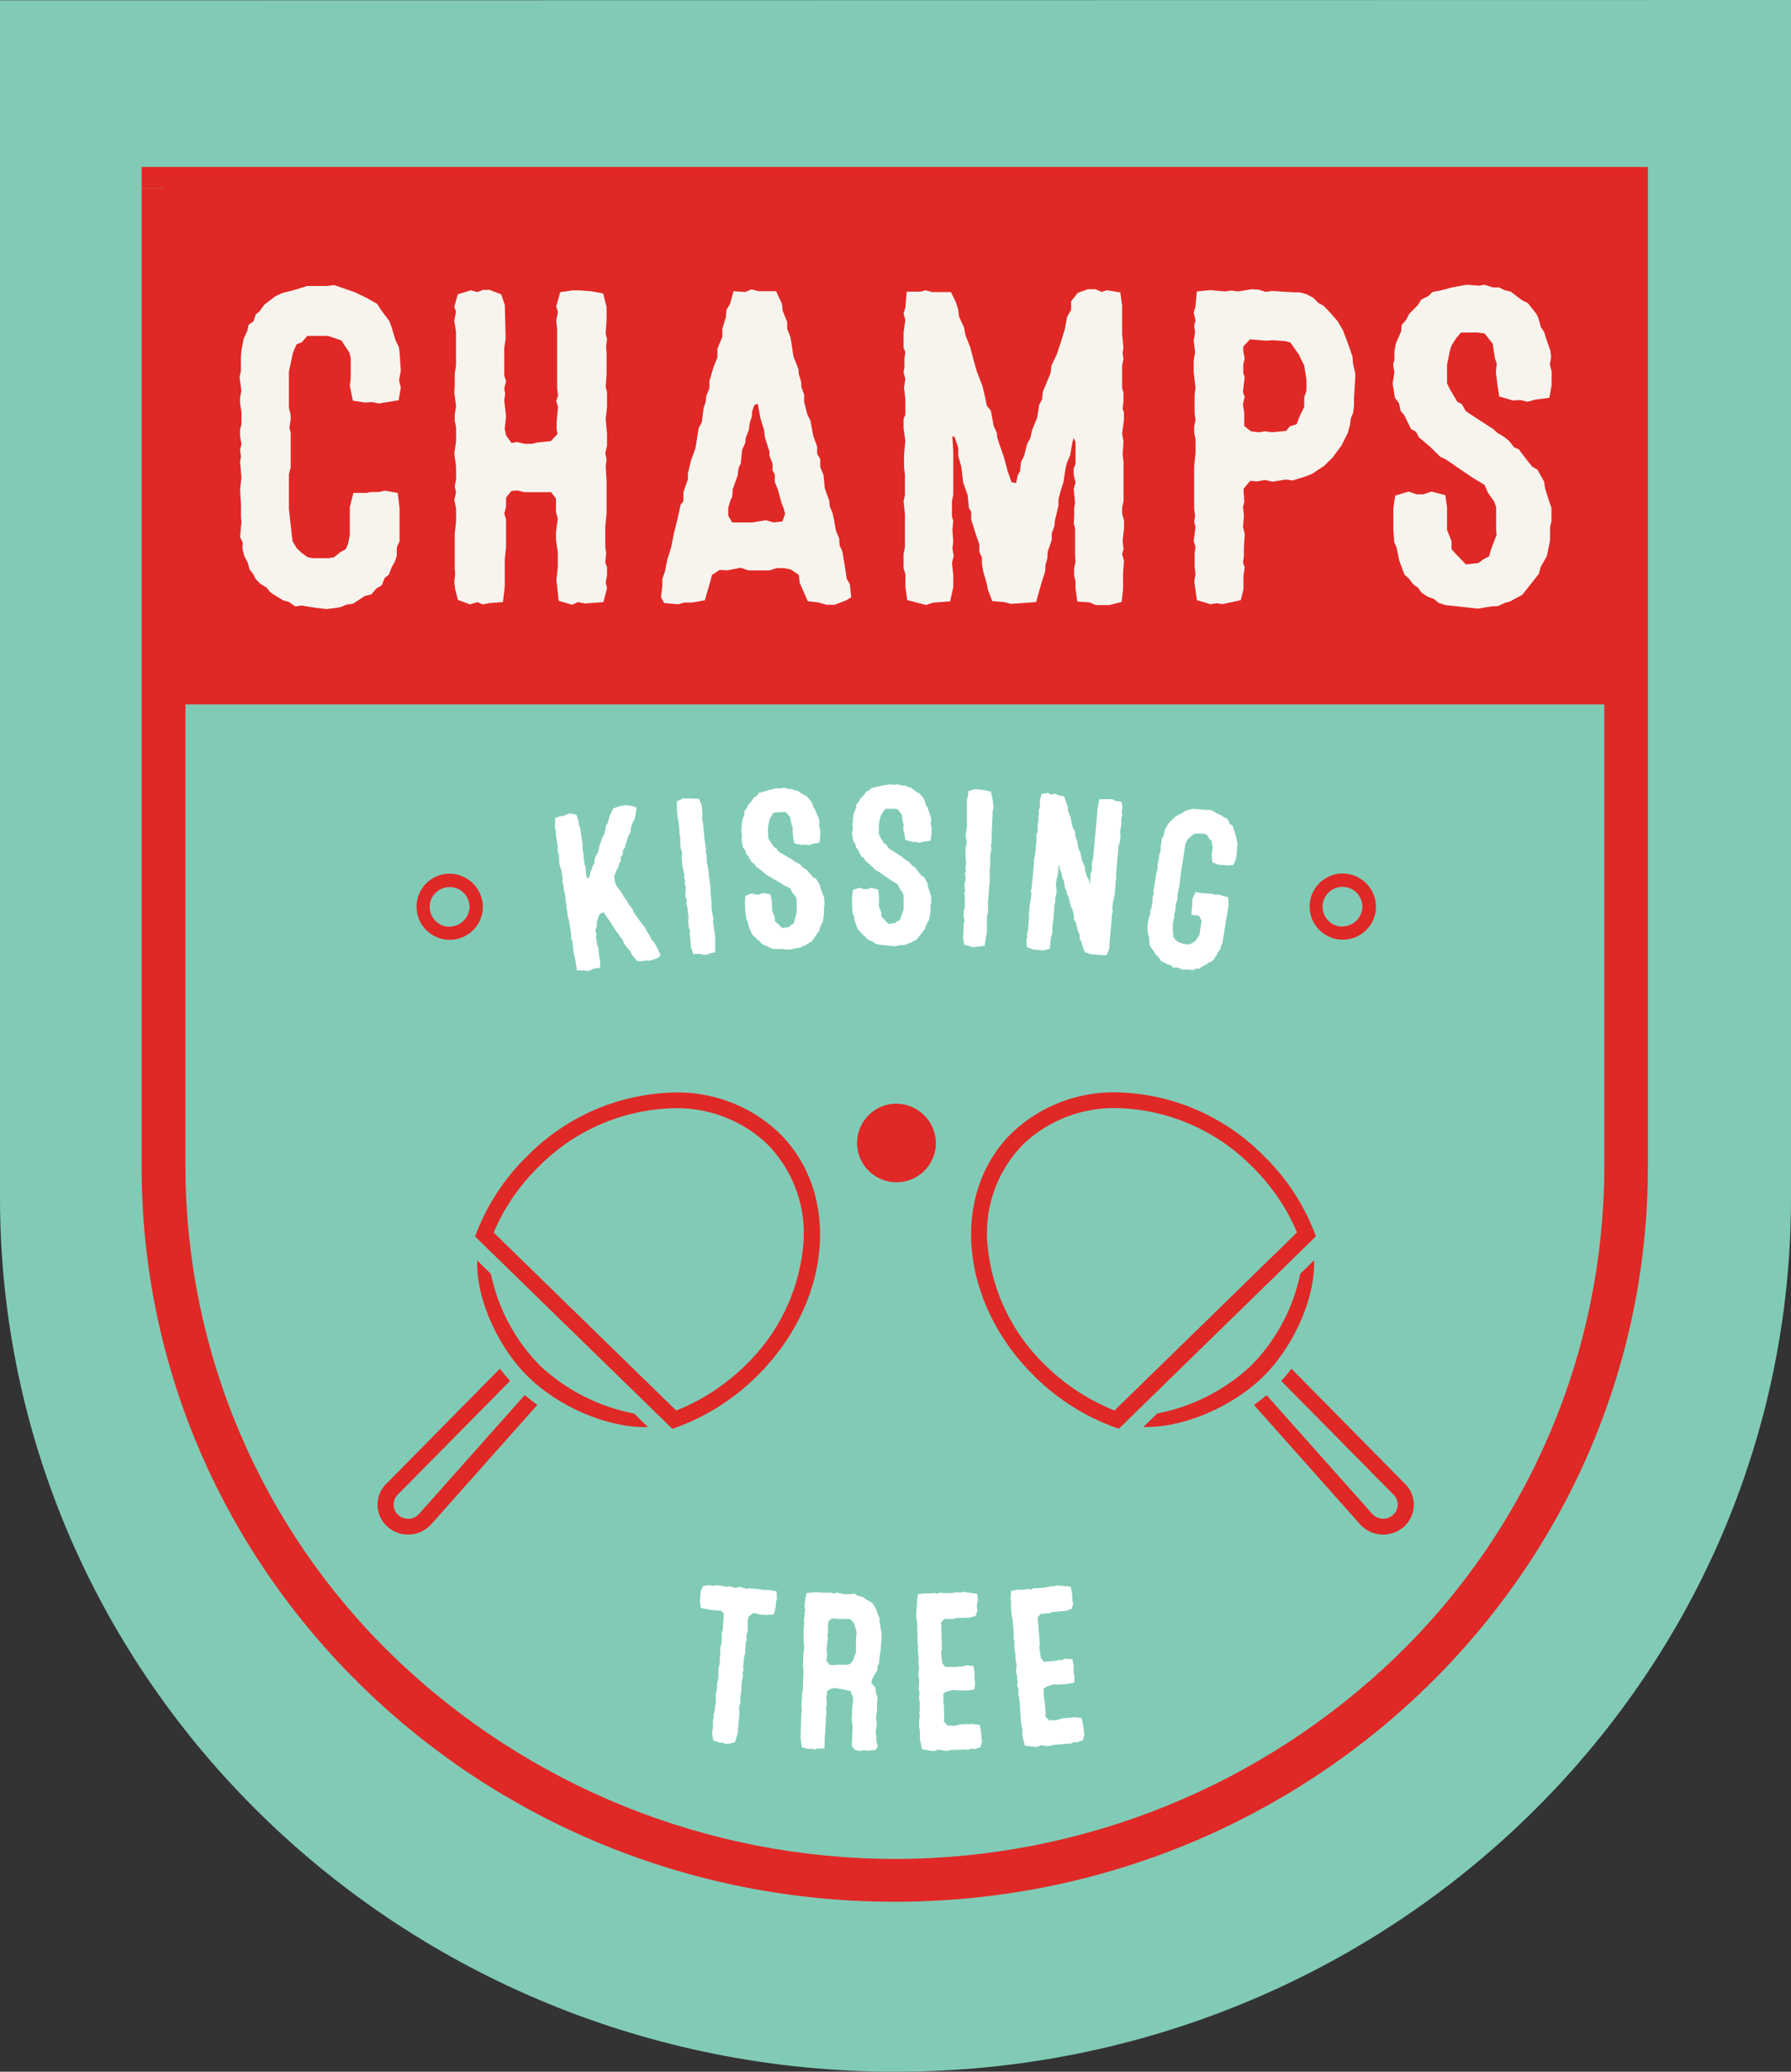 <svg width="128" height="148" viewBox="0 0 128 148" fill="none" xmlns="http://www.w3.org/2000/svg">
<rect x="0" y="0" width="128" height="148" fill="#333333" stroke="none"/>
<g clip-path="url(#clip0_4145_8895)">
<path fill-rule="evenodd" clip-rule="evenodd" d="M0 0.022V34.815V85.599C0.022 120.094 28.669 148.005 64.008 148C99.348 147.995 128.005 120.045 128 85.578V34.793V0L0 0.022Z" fill="#81CBB6"/>
<path d="M105.853 21.187H22.137V36.897H105.853V21.187Z" fill="#E02826"/>
<path d="M11.687 13.47H10.121V41.886V83.371C10.121 112.367 34.228 135.864 63.946 135.858C93.664 135.853 117.771 112.345 117.771 83.349V41.87V11.925H10.121V13.454H11.687V14.978H114.656V41.87V83.349C114.652 89.871 113.337 96.326 110.787 102.333C108.238 108.339 104.506 113.774 99.813 118.315C90.201 127.604 77.343 132.798 63.96 132.798C50.576 132.798 37.718 127.604 28.106 118.315C23.412 113.774 19.678 108.34 17.127 102.333C14.576 96.327 13.258 89.872 13.253 83.349V41.87V13.47H11.687Z" fill="#E02826"/>
<path d="M116.3 13.882H11.695V50.318H116.3V13.882Z" fill="#E02826"/>
<path d="M55.663 80.914C53.652 79.012 50.968 77.98 48.198 78.045C44.27 78.129 40.528 79.728 37.759 82.508C36.064 84.137 34.763 86.129 33.953 88.332L48.051 102.074C50.295 101.3 52.338 100.036 54.031 98.376C59.43 93.115 60.159 85.296 55.663 80.914ZM53.221 97.584C51.817 98.957 50.154 100.039 48.328 100.767L35.28 88.05C36.039 86.266 37.148 84.651 38.542 83.3C41.093 80.734 44.542 79.253 48.165 79.168C50.631 79.109 53.02 80.023 54.814 81.711C55.783 82.687 56.518 83.87 56.962 85.17C57.407 86.47 57.55 87.853 57.381 89.216C57.027 92.408 55.554 95.371 53.221 97.584Z" fill="#E02826"/>
<path d="M29.938 108.164C29.841 108.271 29.722 108.356 29.59 108.413C29.458 108.471 29.315 108.501 29.171 108.5C28.897 108.5 28.633 108.393 28.437 108.202C28.336 108.107 28.257 107.991 28.204 107.863C28.152 107.735 28.127 107.597 28.133 107.459C28.136 107.32 28.168 107.183 28.227 107.057C28.286 106.931 28.37 106.819 28.475 106.727L36.451 98.652C36.201 98.37 35.962 98.078 35.728 97.774L27.698 105.908C27.479 106.1 27.302 106.335 27.179 106.598C27.056 106.861 26.988 107.147 26.981 107.437C26.974 107.727 27.027 108.016 27.137 108.285C27.247 108.554 27.412 108.797 27.621 108.999C27.833 109.205 28.083 109.367 28.358 109.475C28.633 109.583 28.927 109.635 29.222 109.628C29.518 109.621 29.809 109.555 30.078 109.434C30.348 109.313 30.59 109.139 30.791 108.923L38.403 100.36C38.091 100.142 37.792 99.907 37.506 99.656L29.938 108.164Z" fill="#E02826"/>
<path d="M38.596 97.562C36.817 95.76 35.597 93.483 35.083 91.006L34.105 90.046C34.018 92.926 35.703 96.369 37.769 98.381C39.835 100.393 43.206 101.955 46.099 101.949H46.31L45.327 100.984C42.804 100.501 40.47 99.314 38.596 97.562Z" fill="#E02826"/>
<path d="M73.979 98.37C75.672 100.032 77.715 101.295 79.96 102.069L94.046 88.322C93.239 86.117 91.937 84.125 90.241 82.498C87.472 79.718 83.73 78.118 79.802 78.035C77.031 77.976 74.348 79.011 72.337 80.914C67.857 85.296 68.586 93.115 73.979 98.37ZM70.603 89.211C70.431 87.848 70.573 86.465 71.017 85.164C71.46 83.864 72.194 82.681 73.163 81.706C74.96 80.021 77.347 79.106 79.813 79.157C83.436 79.242 86.884 80.723 89.436 83.289C90.83 84.64 91.939 86.255 92.698 88.04L79.65 100.762C77.824 100.033 76.161 98.951 74.757 97.579C72.426 95.365 70.954 92.402 70.603 89.211Z" fill="#E02826"/>
<path d="M98.086 108.164C98.184 108.269 98.303 108.353 98.435 108.41C98.567 108.467 98.709 108.496 98.853 108.495C98.989 108.496 99.124 108.47 99.25 108.419C99.376 108.368 99.49 108.292 99.587 108.196C99.687 108.102 99.766 107.987 99.818 107.86C99.871 107.733 99.895 107.596 99.891 107.459C99.888 107.32 99.855 107.182 99.795 107.056C99.735 106.93 99.649 106.818 99.543 106.727L91.567 98.652C91.818 98.37 92.062 98.11 92.291 97.774L100.321 105.908C100.541 106.099 100.719 106.334 100.843 106.598C100.967 106.861 101.035 107.147 101.043 107.438C101.051 107.729 100.998 108.019 100.887 108.288C100.777 108.558 100.612 108.802 100.402 109.005C100.19 109.209 99.939 109.369 99.665 109.476C99.39 109.582 99.097 109.634 98.802 109.627C98.507 109.62 98.216 109.554 97.947 109.434C97.678 109.315 97.435 109.143 97.233 108.929L89.621 100.371C89.931 100.144 90.23 99.91 90.518 99.666L98.086 108.164Z" fill="#E02826"/>
<path d="M89.42 97.551C91.198 95.751 92.416 93.476 92.927 91.001L93.917 90.035C93.998 92.915 92.318 96.358 90.252 98.37C88.186 100.382 84.815 101.944 81.928 101.944H81.711L82.695 100.979C85.216 100.493 87.548 99.305 89.42 97.551Z" fill="#E02826"/>
<path d="M64.005 78.843C63.451 78.855 62.913 79.031 62.458 79.348C62.003 79.664 61.653 80.108 61.45 80.622C61.246 81.137 61.2 81.7 61.317 82.24C61.433 82.781 61.707 83.275 62.104 83.662C62.501 84.048 63.003 84.308 63.548 84.411C64.093 84.514 64.656 84.454 65.166 84.238C65.677 84.023 66.113 83.662 66.419 83.201C66.725 82.74 66.887 82.199 66.886 81.646C66.876 80.894 66.567 80.175 66.027 79.65C65.487 79.124 64.76 78.834 64.005 78.843Z" fill="#E02826"/>
<path d="M32.086 62.411C31.619 62.422 31.166 62.57 30.784 62.836C30.401 63.102 30.106 63.475 29.935 63.908C29.764 64.341 29.724 64.814 29.822 65.269C29.919 65.724 30.149 66.141 30.483 66.466C30.817 66.791 31.239 67.011 31.697 67.098C32.156 67.185 32.629 67.135 33.059 66.954C33.489 66.774 33.856 66.471 34.114 66.084C34.373 65.696 34.51 65.241 34.511 64.776C34.502 64.142 34.242 63.537 33.788 63.094C33.333 62.651 32.721 62.406 32.086 62.411ZM32.086 66.207C31.806 66.198 31.536 66.106 31.309 65.945C31.081 65.783 30.906 65.559 30.805 65.299C30.705 65.039 30.683 64.755 30.743 64.483C30.803 64.21 30.942 63.962 31.142 63.768C31.343 63.574 31.596 63.443 31.871 63.391C32.145 63.34 32.429 63.37 32.687 63.478C32.944 63.586 33.164 63.767 33.319 63.999C33.474 64.23 33.558 64.502 33.559 64.781C33.552 65.163 33.393 65.526 33.118 65.791C32.843 66.057 32.474 66.202 32.091 66.197L32.086 66.207Z" fill="#E02826"/>
<path d="M95.914 62.401C95.447 62.411 94.995 62.559 94.612 62.825C94.229 63.091 93.934 63.464 93.763 63.897C93.592 64.33 93.552 64.804 93.65 65.259C93.748 65.714 93.978 66.13 94.311 66.455C94.645 66.78 95.067 67 95.525 67.087C95.984 67.174 96.457 67.124 96.887 66.944C97.317 66.763 97.684 66.46 97.943 66.073C98.201 65.685 98.338 65.23 98.339 64.765C98.336 64.451 98.271 64.14 98.147 63.851C98.024 63.562 97.844 63.3 97.619 63.08C97.393 62.861 97.127 62.687 96.834 62.571C96.542 62.454 96.229 62.396 95.914 62.401ZM95.914 66.197C95.633 66.19 95.361 66.101 95.131 65.941C94.901 65.781 94.723 65.556 94.621 65.296C94.518 65.036 94.495 64.751 94.554 64.477C94.613 64.204 94.752 63.954 94.953 63.758C95.154 63.563 95.408 63.431 95.684 63.38C95.959 63.328 96.244 63.359 96.502 63.468C96.761 63.577 96.981 63.76 97.135 63.994C97.29 64.228 97.372 64.501 97.371 64.781C97.362 65.159 97.204 65.518 96.931 65.78C96.658 66.042 96.293 66.186 95.914 66.18V66.197Z" fill="#E02826"/>
<path d="M17.415 24.191L17.67 23.649L17.768 23.204L18.122 22.949L18.279 22.472L18.567 22.217L18.888 21.767L19.687 21.16L20.166 20.937L21.03 20.715L21.96 20.428H23.368L23.879 20.363L24.423 20.552L25.352 20.872L26.152 21.257L26.951 21.702L27.239 22.152L27.815 22.917L27.973 23.329L28.261 24.289L28.49 24.766L28.549 25.053L28.647 26.49L28.517 27.19L28.647 27.672L28.49 28.594L27.081 28.822L26.598 28.725L26.087 28.757L25.222 28.627L24.999 27.542L25.064 27.065V25.558L24.966 25.178L24.39 24.316L23.433 23.996H21.96L21.574 24.446L21.193 24.603L20.938 25.194L20.65 26.534V29.153L20.775 29.63V29.983L20.682 30.558L20.775 30.904V33.394L20.65 33.876V36.365L20.747 37.255L20.905 38.659L21.193 39.142L21.547 39.489L21.992 39.809L22.378 39.874H23.498L23.879 39.809L24.298 39.462L24.711 39.234L24.874 38.854L24.999 38.215V36.235L25.255 35.216H26.184L26.538 35.151H27.081L27.495 35.053L28.424 35.216L28.555 36.3V38.659L28.359 39.109V39.717L28.201 40.161L28.011 40.481L27.788 41.056L27.5 41.278L27.272 41.821L26.891 42.043L26.538 42.461L26.059 42.585L25.227 43.128L24.776 43.193L24.298 43.383L23.341 43.513L22.509 43.415L21.547 43.258L21.101 43.323L20.65 43.003L20.204 42.873L19.339 42.331L19.051 41.983L18.6 41.696L18.285 41.376L18.122 41.056L17.833 40.671L17.708 40.194L17.453 39.717L17.322 39.142L17.355 38.789L17.159 38.345L17.257 37.293L17.224 36.973V36.04L17.159 34.955L17.257 34.126L17.159 32.976L17.224 32.624L17.159 32.146L17.257 31.729L17.159 31.159V30.677L17.257 30.297V29.424L17.159 28.817V28.399L17.252 27.906L17.121 26.951L17.219 26.501V25.53L17.252 25.048L17.415 24.191Z" fill="#F7F4EE"/>
<path d="M36.135 24.218L36.037 24.858V26.821L36.167 27.239L36.037 27.749L36.102 28.134L36.037 28.611L36.167 29.728L36.069 30.655L36.167 31.1L36.553 31.642L36.967 31.577L37.478 31.707H38.021L38.407 31.61L39.37 31.512L39.848 31.002L39.783 30.715V30.119L39.881 29.066L39.75 28.654L39.881 28.269L39.816 27.727V23.454L39.75 22.912L39.875 22.277L39.75 21.892L40.038 20.872L40.935 20.742H41.381L42.278 20.808L43.11 20.965L43.349 21.941V22.895L43.284 23.823L43.382 24.24L43.317 24.717L43.349 25.195V26.767L43.284 27.629L43.382 28.014V29.099L43.284 29.929L43.382 30.948V31.843L43.257 32.385L43.349 32.835L43.29 33.312L43.349 34.364V36.664L43.257 37.651V39.088L43.322 39.505L43.257 40.172L43.382 40.525V41.1L43.29 41.609L43.382 42.027L43.127 43.014L41.816 43.112L41.305 43.014L40.886 43.204L39.93 42.922L39.767 41.42L39.864 40.525V39.44L39.734 38.545V38.036L39.864 37.049L39.734 36.566V35.612L39.386 35.162H37.478L36.967 35.037L36.553 35.069L36.167 35.547V36.187L36.042 36.696L36.167 37.108V39.061L36.075 39.95V41.897L35.944 43.014L35.02 43.079L34.477 43.177L34.129 43.014L33.585 43.177L32.726 42.857L32.53 42.092L32.465 41.582L32.53 41.008L32.498 40.655V38.133L32.595 37.271V36.311L32.465 35.709L32.595 35.167L32.498 34.755L32.595 34.245V33.329L32.465 32.374L32.595 31.545V30.536L32.498 30.059V29.614L32.595 29.007L32.465 28.047L32.498 27.537V26.707L32.59 26.1V23.709L32.465 22.912L32.59 22.272L32.465 21.919L32.72 21.024L33.645 20.737L34.129 20.867L34.509 20.71H34.993L35.825 21.03L36.08 21.8L36.135 24.218Z" fill="#F7F4EE"/>
<path d="M55.937 22.201L56.258 23.004V23.481L56.481 24.056L56.546 24.403L56.704 25.46L57.057 26.35L57.09 26.735L57.248 27.244L57.28 27.662L57.471 28.204V28.714L57.699 29.609L57.922 30.053L58.112 31.105L58.4 31.903V32.418L58.623 32.797V33.372L58.851 33.914L58.944 34.874L59.265 35.769L59.297 36.181L59.487 36.599L59.618 37.201L59.748 37.938L59.971 38.448L60.004 38.958L60.194 39.375L60.352 40.265L60.515 41.349L60.738 41.734L60.836 42.661L60.483 42.884L59.651 43.204H59.074L58.498 43.041L57.731 42.949L57.155 41.642L57.09 41.067L56.514 40.682L56.035 40.584H55.491L55.013 40.747H53.474L52.931 40.557L51.974 40.747L51.43 40.715L50.886 41.067L50.761 41.544L50.375 42.884L49.451 43.047H48.907L48.456 43.171L47.467 43.079L47.238 42.661L47.336 41.864V41.355L47.526 40.812L47.69 39.983L47.978 39.055L48.168 38.068L48.391 37.206L48.646 36.056L48.842 35.802V35.162L49.163 34.234V33.822L49.386 32.895L49.707 32L49.772 31.588L49.929 30.596L50.158 30.151L50.283 29.164L50.441 28.681L50.473 28.302L50.702 27.727V27.217L50.984 26.257L51.272 25.525V24.918L51.626 24.056V23.481L51.881 22.651L51.914 22.142L52.169 21.724L52.425 20.802L53.257 20.862L53.703 20.672L54.187 20.802H55.464L55.883 21.697L55.937 22.201ZM55.85 35.926L55.595 34.972L55.372 34.43V33.887L55.214 33.605V33.123L54.986 32.548V32.244L54.67 31.257L54.605 30.715L54.35 29.885L54.154 28.833L53.898 28.958L53.741 29.441V29.728L53.578 30.238L53.518 30.715L53.295 31.29L53.262 31.642L53.034 32.152L52.941 33.106L52.778 33.459L52.719 33.969L52.365 34.961L52.333 35.471L52.175 35.823L52.044 36.3V36.843L52.333 37.32H53.806L54.736 37.163L55.279 37.32L55.916 37.255L56.111 36.713L56.013 36.333L55.85 35.926Z" fill="#F7F4EE"/>
<path d="M68.482 22.136L68.542 22.619L68.895 23.383L68.993 23.925L69.346 24.82L69.602 25.807L69.825 26.572L70.211 27.564L70.336 28.074L70.531 28.99L70.82 29.343L71.015 30.427L71.238 30.91L71.271 31.257L71.429 31.74L71.749 32.662L72.005 33.621L72.293 34.451L72.614 34.516L72.744 33.941L72.902 33.654L72.967 33.014L73.19 32.569L73.413 31.707L73.636 31.29L73.766 30.715L74.12 29.853L74.278 28.898L74.468 28.546L74.533 27.971L74.723 27.526L75.077 26.664L75.142 26.122L75.522 25.325L75.811 24.462L76.099 23.535L76.262 22.64L76.55 22.131V21.529L77.028 20.921L77.73 20.666H78.306L78.725 20.856L79.105 20.732L80.068 20.889L80.198 21.849V23.86L80.291 24.847L80.231 25.2L80.291 25.645L80.198 26.122V27.749L80.291 28.036V28.703L80.231 29.186L80.323 29.473V30.015L80.198 30.97L80.296 31.545L80.231 32.439L80.296 32.982V35.823L80.198 36.235V36.718L80.329 37.163V37.77L80.231 38.632L80.296 39.234L80.198 39.587L80.329 40.069L80.263 40.959V42.108L80.166 43.003L79.274 43.225H78.306L77.893 43.036L76.996 42.971L76.865 42.043V41.501L76.768 41.154V40.579L76.865 40.129L76.833 39.717V37.77L76.74 37.385L76.768 36.908V36.333L76.833 35.915L76.735 34.928L76.865 34.484L76.735 33.909V33.459L76.865 33.139V31.577L76.735 31.29L76.642 31.61L76.479 32.537L76.257 33.047L76.159 33.426L76.001 34.451L75.843 34.928L75.648 35.66V36.111L75.392 37.195L75.359 37.58L75.169 38.09V38.567L74.881 39.402L74.848 39.912L74.723 40.33L74.691 40.839L74.435 41.636L74.049 43.008L73.217 43.074L72.26 43.139L71.749 43.008L70.918 42.943L70.597 42.114L70.531 41.734L70.276 40.839L70.178 40.297V39.836L69.988 39.419V38.876L69.7 38.047L69.412 37.119V36.577L69.248 36.29L69.156 35.368L68.835 34.473L68.705 33.356L68.482 32.559V31.984L68.226 31.219L68.063 31.154L68.128 32.206V35.335L68.036 35.812V36.897L68.128 37.217L68.069 37.857L68.128 38.687L68.069 39.196L68.161 39.706L68.036 40.216L68.128 41.078V41.94L67.906 42.96L66.66 43.057L66.182 43.22L64.834 42.867L64.709 41.908V41.029L64.578 40.584V39.565L64.676 39.082V36.756L64.578 35.796L64.676 35.384V33.947L64.611 33.372V32.477L64.703 31.49L64.578 30.596V29.923L64.703 29.636V28.491L64.611 27.689L64.703 27.055L64.578 26.604L64.638 26.225V25.617L64.703 25.14L64.578 24.853V23.768L64.703 22.846L64.578 22.396L64.703 21.984L64.801 20.834H65.79L66.144 20.737L66.622 20.867H67.965L68.319 21.599L68.482 22.136Z" fill="#F7F4EE"/>
<path d="M93.37 21.013L93.848 21.268L94.234 21.653L94.588 21.843L95.001 22.261L95.61 22.96L95.996 23.633L96.376 24.652L96.665 25.482L96.697 25.991L96.86 26.664V26.951L96.768 28.448V28.99L96.703 29.5L96.545 29.885L96.48 30.362L96.322 30.937L95.871 31.832L95.235 32.689L94.659 33.264L93.794 33.838L93.316 34.034L92.386 34.321L91.875 34.256L90.945 34.413L90.401 34.288L89.858 34.386L89.347 34.353L88.868 34.928L88.928 35.85L88.836 36.203L88.901 36.843L88.836 37.64L88.961 38.15L88.901 39.077V39.711L88.836 40.194L88.961 40.541L88.868 41.148V42.108L88.678 42.873L87.362 43.16L86.982 43.095L86.498 43.16L85.541 42.873L85.351 41.533L85.443 41.024L85.378 40.481V39.554L85.443 39.077L85.312 38.659L85.443 37.64L85.345 37.287L85.41 36.843L85.345 36.365V33.329L85.443 32.374V31.382L85.345 30.905V30.46L85.443 30.01L85.378 29.533V28.199L85.443 27.689L85.312 26.604V25.737L85.41 25.162L85.312 24.332L85.41 23.757L85.345 23.275L85.443 22.895L85.312 22.32L85.438 21.903L85.535 20.818L86.498 20.726L87.552 20.818L87.998 20.753L88.482 20.818L89.472 20.661L89.95 20.693L90.461 20.851L90.912 20.786L92.446 20.883H92.864L93.37 21.013ZM92.669 30.303L92.859 29.793L93.212 29.055V28.388L93.37 27.906V27.114L93.212 26.122L92.826 25.325L92.217 24.462L91.837 24.365L90.94 24.305L90.488 24.338L89.341 24.24L88.857 24.75V25.102L88.955 25.612L88.857 26.029V26.664L88.955 26.951L88.83 28.003L88.955 28.356L88.83 28.898L88.923 29.473V30.433L89.401 30.812L89.945 30.878L90.423 30.812L90.902 30.878L91.924 30.78L92.179 30.46L92.669 30.303Z" fill="#F7F4EE"/>
<path d="M106.909 26.567L106.969 25.959L106.844 25.607L106.681 24.555L106.104 23.823L105.593 23.758H104.408L104.06 24.175L103.739 24.685L103.609 25.097L103.419 26.057V27.396L103.642 27.841L104.153 28.703L104.473 28.866L104.762 29.376L105.436 29.82L106.713 30.65L107.034 30.937L107.518 31.225L107.866 31.512L108.219 31.962L108.54 32.087L108.894 32.564L109.497 33.334L109.883 33.557L110.361 34.419L110.427 34.896L110.747 35.916L110.878 36.268V37.26L110.78 37.64V38.6L110.557 39.717L110.106 40.514L109.981 40.991L109.405 41.723L108.796 42.493L107.904 42.971L107.551 43.068L107.072 43.291L106.556 43.323L105.631 43.48L104.191 43.323L103.294 43.225L102.815 43.068L102.462 42.781L102.016 42.618L101.597 42.336L101.342 41.984L101.021 41.761L100.668 41.311L100.379 41.056L99.999 40.037L99.803 39.077L99.645 38.757L99.58 37.835V36.301L99.711 35.406L100.668 35.118L101.244 35.314H101.722L102.299 35.118L103.294 35.373L103.419 36.236V37.862L103.739 38.66V39.234L104.028 39.554L104.767 40.319L105.659 40.221L106.045 39.934L106.431 39.744L106.556 39.261L106.958 38.209L106.925 37.824V36.23L106.795 35.85L106.349 35.211L106.094 34.636L105.294 34.159L104.49 33.616L103.375 32.846L102.924 32.624L102.217 31.924L101.418 31.252L101.195 30.84L100.842 30.65L100.363 29.658L100.108 29.37L99.977 28.795L99.689 28.416L99.531 27.391L99.656 26.594L99.564 26.051L99.656 25.699V25.13L99.754 24.555L100.14 23.665L100.173 23.215L100.488 22.868L100.716 22.418L101.32 21.811L101.581 21.399L102.092 21.144L102.38 20.856L102.924 20.759L103.756 20.536L104.81 20.341L105.708 20.406L106.088 20.341L106.697 20.536H107.143L107.529 20.726L107.948 20.824L108.747 21.426L109.193 21.654L109.801 22.418L109.965 22.771L110.122 23.372L110.345 23.692L110.476 24.11L110.796 25.032L110.856 25.515L110.764 26.024L110.889 26.534V27.521L110.731 28.416L109.736 28.546L109.165 28.703L108.649 28.578L108.138 28.611L107.148 28.324L107.018 27.494L106.909 26.567Z" fill="#F7F4EE"/>
<path d="M45.36 58.518L45.241 58.713L45.072 59.174V59.434L44.871 59.803L44.806 60.025L44.648 60.568L44.512 60.763V61.039L44.365 61.224V61.5L44.235 61.717L44.191 61.95L44.05 62.194L43.892 62.612L43.952 62.992L44.039 63.268L44.186 63.453L44.49 63.859L44.567 64.044L44.762 64.288L44.991 64.689L45.159 64.873L45.355 65.28L45.496 65.464L45.763 65.844L46.084 66.245L46.219 66.5L46.459 66.885L46.6 67.172L46.752 67.324L46.975 67.726L47.214 68.235L47.062 68.409L46.611 68.577L46.377 68.631L46.165 68.599L45.98 68.658H45.54L45.165 68.214L45.04 67.943L44.887 67.785L44.605 67.411L44.496 67.124L44.316 66.923L44.224 66.744L44.094 66.603L43.963 66.413L43.664 65.942L43.376 65.519L43.148 65.182L42.974 65.226L42.832 65.356L42.658 65.822V66.093L42.544 66.516L42.631 66.76L42.593 66.945L42.675 67.487L42.756 67.682L42.794 67.953V68.181L42.892 68.615V69.13L42.386 69.206L42.191 69.32L41.973 69.369L41.739 69.325H41.234L41.092 68.409L41.033 68.241L40.956 67.737L40.918 67.259L40.821 67.048V66.755L40.668 65.795L40.549 65.329V65.134L40.478 64.889V64.597L40.435 64.439L40.386 63.897L40.304 63.653L40.272 63.257L40.184 63.008L40.212 62.764L40.13 62.221L39.994 61.761L39.962 61.554V61.104L39.858 60.844V60.378L39.804 60.145L39.728 59.64V59.358L39.668 59.163V58.919V58.436L40.054 58.312L40.293 58.274L40.549 58.154L40.766 58.106L41.201 58.214L41.326 58.583L41.375 58.914L41.451 59.098L41.636 60.313V60.763L41.707 60.99V61.267L41.788 61.771L41.864 61.967V62.27L41.93 62.715H42.055L42.147 62.574L42.212 62.254L42.288 62.135L42.359 61.847L42.479 61.685V61.457L42.566 61.169L42.68 60.99L42.778 60.763L42.859 60.351L43.044 59.852L43.148 59.689L43.224 59.456L43.311 58.973L43.441 58.773L43.566 58.301L43.822 57.758L44.246 57.596L44.741 57.52L45.284 57.601L45.496 57.715L45.36 58.518Z" fill="white"/>
<path d="M50.206 58.187L50.168 58.48L50.227 58.713L50.38 60.188L50.461 60.649L50.434 60.871L50.51 61.121V61.56L50.575 61.858L50.651 62.281V62.536L50.728 62.997L50.782 63.485V63.762L50.853 64.461V64.89L50.891 65.144L50.994 65.643L50.95 65.86L51.01 66.142L51.065 66.62L51.114 66.788V67.043V67.238V68.024L50.7 68.116L50.472 68.203H50.244L50.032 68.143H49.537L49.385 67.644L49.287 66.706L49.314 66.468L49.222 66.234L49.178 65.806L49.211 65.513L49.173 65.275L49.124 64.803L49.048 64.537L49.091 64.309L49.01 64.141L48.971 63.821L49.015 63.577V63.355L48.934 63.154L48.971 62.927L48.901 62.71V62.417L48.781 61.934L48.716 61.283L48.754 61.007L48.727 60.785L48.645 60.584L48.613 60.269V59.77L48.558 59.564V59.309L48.509 58.816L48.433 58.409L48.379 57.867V57.639V57.243L48.808 57.037H49.303L49.967 57.07L50.146 57.547L50.206 58.187Z" fill="white"/>
<path d="M56.65 59.386V59.082L56.573 58.908L56.465 58.366L56.155 58.014H55.894L55.307 58.052L55.144 58.269L54.997 58.534L54.948 58.74L54.877 59.228L54.915 59.895L55.04 60.112L55.323 60.524L55.486 60.595L55.644 60.844L55.992 61.045L56.655 61.425L56.824 61.56L57.074 61.685L57.258 61.82L57.443 62.032L57.606 62.086L57.797 62.314L58.123 62.683L58.324 62.78L58.585 63.198L58.634 63.437L58.824 63.935L58.895 64.103L58.928 64.597L58.889 64.792V65.269L58.808 65.812L58.612 66.224L58.558 66.468L58.297 66.853L58.014 67.249L57.579 67.514L57.405 67.574L57.171 67.699L56.921 67.731L56.459 67.834L55.736 67.796H55.285L55.046 67.726L54.861 67.596L54.632 67.525L54.415 67.395L54.279 67.227L54.111 67.124L53.92 66.912L53.773 66.793L53.55 66.294L53.425 65.823L53.339 65.671L53.279 65.21L53.235 64.445L53.273 63.995L53.741 63.822L54.034 63.903H54.274L54.556 63.794L55.056 63.892L55.149 64.32L55.192 65.112L55.377 65.503V65.79L55.529 65.942L55.921 66.3L56.367 66.229L56.546 66.072L56.736 65.969L56.785 65.725L56.943 65.183V64.993L56.938 64.239L56.861 64.049L56.622 63.746L56.475 63.464L56.062 63.252L55.649 63.003L55.067 62.656L54.834 62.553L54.464 62.222L54.045 61.913L53.92 61.712L53.741 61.625L53.469 61.148L53.333 61.013L53.257 60.73L53.099 60.546L52.99 60.042L53.029 59.641L52.969 59.369L53.007 59.19V58.908L53.039 58.616L53.208 58.16V57.938L53.36 57.753L53.458 57.52L53.741 57.2L53.86 56.989L54.105 56.842L54.219 56.647L54.491 56.587L54.899 56.452L55.443 56.322H55.85L56.041 56.278L56.35 56.36H56.573L56.769 56.446L56.981 56.484L57.4 56.761L57.628 56.859L57.954 57.227L58.047 57.395L58.145 57.694L58.264 57.846L58.34 58.052L58.525 58.502L58.574 58.74L58.536 58.995L58.618 59.25V59.743L58.563 60.194L58.074 60.286L57.791 60.383L57.53 60.335L57.28 60.362L56.775 60.248L56.688 59.836L56.65 59.386Z" fill="white"/>
<path d="M64.553 59.196L64.581 58.892L64.521 58.718L64.439 58.176L64.151 57.807L63.896 57.775H63.303L63.124 57.981L62.966 58.236L62.901 58.442L62.808 58.925V59.592L62.922 59.814L63.178 60.248L63.341 60.324L63.483 60.579L63.82 60.801L64.461 61.213L64.619 61.359L64.863 61.5L65.037 61.647L65.211 61.869L65.374 61.934L65.549 62.173L65.853 62.553L66.049 62.666L66.288 63.095L66.32 63.333L66.484 63.843L66.549 64.017V64.516L66.5 64.705V65.183L66.391 65.725L66.168 66.126L66.103 66.365L65.815 66.734L65.516 67.118L65.065 67.357L64.891 67.406L64.651 67.514H64.396L63.934 67.596L63.211 67.52L62.765 67.471L62.526 67.395L62.346 67.249L62.123 67.173L61.917 67.026L61.786 66.853L61.629 66.739L61.449 66.517L61.308 66.392L61.112 65.882L61.014 65.405L60.933 65.242L60.9 64.781V64.017L60.965 63.566L61.444 63.426L61.732 63.518H61.971L62.259 63.42L62.754 63.55L62.819 63.979V64.776L62.982 65.177V65.465L63.129 65.622L63.493 66.001L63.945 65.953L64.135 65.812L64.325 65.714L64.39 65.475L64.581 64.966V64.77V63.973L64.516 63.783L64.293 63.464L64.162 63.176L63.76 62.938L63.363 62.672L62.819 62.287L62.596 62.178L62.243 61.826L61.846 61.49L61.732 61.283L61.558 61.191L61.313 60.698L61.188 60.551L61.123 60.264L60.976 60.074L60.895 59.565L60.96 59.163L60.911 58.892L60.96 58.718V58.431L61.003 58.144L61.194 57.699V57.471L61.357 57.298L61.465 57.075L61.77 56.772L61.895 56.56L62.15 56.435L62.297 56.289L62.569 56.24L62.982 56.132L63.526 56.034L63.977 56.061L64.168 56.029L64.472 56.126H64.695L64.885 56.219L65.097 56.267L65.494 56.571L65.722 56.679L66.027 57.065L66.103 57.238L66.185 57.542L66.299 57.699L66.364 57.91L66.522 58.371L66.554 58.61L66.511 58.865L66.576 59.12V59.613L66.495 60.063L66 60.129L65.712 60.21L65.456 60.145H65.201L64.706 60.004L64.641 59.586L64.553 59.196Z" fill="white"/>
<path d="M71.012 57.688L70.936 57.97V58.214L70.871 59.695V60.161L70.817 60.378L70.855 60.638L70.773 61.066V61.37V61.799L70.735 62.053V62.52V63.013L70.691 63.285L70.659 63.984L70.61 64.412V64.667V65.21L70.534 65.416V65.703V66.18V66.359V66.614L70.49 66.804L70.36 67.579L69.947 67.612L69.702 67.661H69.479L69.272 67.569L68.903 67.493L68.832 66.95L68.87 66.007L68.93 65.774L68.876 65.529V65.101L68.952 64.814V64.575V64.098L68.919 63.821L68.99 63.604L68.935 63.425V63.105L69.011 62.867V62.645L68.957 62.433L69.028 62.216L68.99 61.988L69.049 61.706L69.006 61.208V60.557L69.082 60.286V60.063L69.028 59.852V59.532L69.109 59.044V58.832V58.578V58.084V57.666V57.124L69.169 56.907L69.218 56.506L69.675 56.37L70.169 56.419L70.817 56.544L70.925 57.043L71.012 57.688Z" fill="white"/>
<path d="M76.322 57.683V57.921L76.507 58.355L76.539 58.534L76.637 59.044L76.838 59.445V59.64L76.92 59.966L76.985 60.101L77.083 60.644L77.208 60.866L77.251 61.094L77.338 61.5L77.54 61.94V62.162L77.675 62.607L77.817 62.845L77.844 63.073H77.887L77.953 62.39L78.04 62.13V61.631L78.116 61.349L78.426 58.014V57.818L78.573 57.092H79.024H79.491L79.725 57.211L80.165 57.287L80.22 57.721L80.165 57.992L80.204 58.252L80.133 58.502V58.708V58.979L80.04 59.418L80.084 59.662L80.04 60.139L79.953 60.356L79.769 62.341V62.807L79.72 63.013V63.301L79.66 63.935L79.551 64.391L79.497 64.933L79.529 65.128L79.459 65.362V65.6L79.285 67.476V67.737L79.094 68.23H78.676L77.909 68.154L77.54 68.024L77.404 67.726L77.273 67.249L77.159 67.059V66.755L77.05 66.538L76.99 66.327L76.887 65.882L76.757 65.709V65.389L76.637 64.944L76.512 64.722L76.479 64.543L76.365 64.055L76.256 63.865L76.202 63.588L76.115 63.453L76.039 62.91L75.925 62.742L75.854 62.336L75.729 62.081V61.826H75.664L75.599 62.525L75.506 62.824L75.468 63.203L75.506 63.496V63.751L75.414 64.206V64.461L75.348 64.651V64.906L75.299 65.448V65.627L75.213 66.099V66.641L75.093 67.064L75.028 67.78L74.549 67.894L73.832 67.829L73.397 67.661L73.348 67.189L73.413 66.972L73.386 66.744L73.462 66.495L73.554 65.465L73.522 65.296L73.56 65.079L73.609 64.537L73.663 64.304L73.707 63.843L73.679 63.632L73.745 63.415V63.154L73.783 62.905L73.897 61.696V61.452L73.984 61.012L74.076 60.031V59.597L74.158 59.413V58.87L74.234 58.572L74.201 58.409L74.261 58.111L74.228 57.916L74.321 57.634V57.189L74.441 56.718L74.881 56.647L75.158 56.772L75.392 56.696L75.604 56.799L76.044 56.886L76.175 57.233L76.322 57.683Z" fill="white"/>
<path d="M83.267 59.25L83.49 58.849L83.669 58.653L84.028 58.317L84.485 58.084L84.718 57.927L85.181 57.786H85.393L85.855 57.829L86.594 57.878L87.007 58.133L87.219 58.214L87.437 58.361L87.649 58.458L87.807 58.615L87.894 58.87L88.089 58.979L88.252 59.488L88.361 59.846L88.448 60.329L88.41 60.562V60.822L88.329 61.365L88.149 61.788L87.687 61.831L87.513 61.804L87.051 61.766L86.638 61.603L86.6 61.018L86.676 60.53L86.583 60.063L86.415 59.922L86.306 59.678L86.083 59.548H85.632H85.403L85.148 59.705L84.844 60.014L84.718 60.286L84.349 62.682V62.894L84.278 63.349L84.169 63.832V64.044L84.126 64.331L84.039 64.543L84.001 65.02L83.919 65.318V65.513L83.816 65.963V66.43L83.854 66.934L84.017 67.14L84.218 67.297L84.414 67.379L84.838 67.476L85.104 67.433L85.425 67.227L85.724 66.787L85.876 65.779L85.692 65.426L85.148 65.345L85.208 64.629V64.239L85.447 63.729L85.909 63.8L86.404 63.843H86.632L86.812 63.919H87.127L87.774 64.103L87.812 64.608L87.692 65.378L87.644 65.6L87.377 67.303L87.268 67.574L87.219 67.796L87.094 67.954L86.958 68.208L86.708 68.588L86.54 68.707L86.333 68.789L86.17 68.924L85.942 69.033L85.719 69.195H85.458L85.278 69.298L84.767 69.249L84.555 69.282L84.126 69.119H83.849L83.647 68.94L83.419 68.875L82.979 68.658L82.854 68.447L82.533 68.105L82.408 67.877L82.255 67.693L82.147 67.465V67.178L82.109 66.912L82.043 66.722L82 66.18L82.076 65.692L82.201 65.275V65.041L82.299 64.83L82.37 64.391V64.082L82.446 63.886V63.642L82.625 62.476L82.728 62.043V61.766L82.826 61.327V61.099L82.924 60.871L82.957 60.687V60.443L83.038 59.901L83.147 59.727L83.267 59.25Z" fill="white"/>
<path d="M55.467 114.395L55.424 114.839L55.299 115.327L54.755 115.376L54.244 115.327L53.994 115.241H53.804L53.505 115.501L53.439 115.718V115.929V116.228V116.455L53.331 116.927L53.363 117.139L53.292 117.355V117.594L53.255 117.833V118.093L53.189 118.326L53.113 119.102L53.14 119.313L53.059 119.546L53.108 119.725L53.026 120.056L52.988 120.468V120.745L52.912 121.217V121.65L52.819 121.932V122.171L52.852 122.35L52.716 123.825L52.526 124.465L52.069 124.568H51.83L51.661 124.487H51.417L50.982 124.335L50.906 123.944V123.641L50.955 123.451V122.908L51.009 122.686V122.431L51.096 122.182V121.938L51.161 121.721V121.547V121.005L51.243 120.615V120.306L51.346 119.855V119.595V119.167L51.439 118.868V118.467L51.477 118.229V117.751L51.585 117.28V116.705L51.672 116.293V116.005L51.71 115.767V115.588L51.738 115.289L51.52 115.056H51.292L50.797 115.007L50.09 114.877L50.02 114.395L50.069 113.885V113.69L50.248 113.305L50.661 113.234L50.96 113.294L51.156 113.245L51.618 113.288L51.868 113.359L52.129 113.321L52.58 113.44L52.814 113.364L53.07 113.408L53.347 113.511L53.532 113.462L54.309 113.538L54.483 113.581H54.994L55.5 113.69L55.527 114.232L55.467 114.395Z" fill="white"/>
<path d="M61.292 113.988L61.51 114.042L61.766 114.145L61.923 114.275L62.331 114.498L62.603 114.921L62.766 115.419L62.858 115.566V115.821L62.929 116.13V116.287L63 116.64V116.862V117.133L62.951 117.632V117.838L62.869 118.299L62.826 118.809L62.706 119.058V119.313L62.554 119.546L62.315 119.986L62.277 120.273L62.461 120.425L62.587 120.636V120.918L62.69 121.162L62.717 121.341L62.673 121.753V122.231L62.608 122.724L62.663 123.142L62.581 123.684L62.63 124.112V124.351L62.728 124.785L62.592 125.007L62.048 125.072L61.749 125.029L61.472 125.083L61.091 125.007L60.89 124.763V124.524L60.928 123.326L60.879 122.86L60.907 121.954L60.961 121.683V121.271L60.781 120.799L60.096 120.653L59.618 120.587L59.33 120.658L59.101 120.81V121.081L59.047 121.32L59.085 121.607V121.818L59.031 122.019L59.069 122.296L59.025 122.74V123.011L58.982 123.489V123.744L58.944 123.998V124.139L58.917 124.909H58.438L58.21 124.98L57.992 124.909L57.78 124.937L57.307 124.823L57.215 124.134L57.269 122.399L57.307 122.225L57.275 121.743L57.324 121.233V120.978L57.378 120.772L57.427 119.319L57.383 119.112L57.416 118.158L57.476 117.697L57.432 117.155V116.916V116.472L57.481 115.929L57.443 115.767L57.498 115.452V115.213L57.552 115.034L57.508 114.828V114.525L57.639 113.809L58.329 113.738L58.65 113.776H59.112H59.341L59.623 113.831L59.803 113.771L60.346 113.885H60.809L61.064 113.847L61.292 113.988ZM60.988 118.592L61.059 118.321L61.178 118.055V117.86V117.556V117.046L61.222 116.602L61.151 116.347L61.037 115.973L60.852 115.745L60.711 115.658H59.944L59.748 115.62H59.449L59.216 115.805L59.178 116.092V116.569L59.139 116.824L59.178 117.035L59.123 117.301V117.448L59.08 117.735L59.112 118.212L59.053 118.608L59.281 118.923L59.569 118.961L59.797 118.923H60.548L60.76 118.868L60.988 118.592Z" fill="white"/>
<path d="M69.834 114.525L69.807 114.829L69.861 115.051L69.731 115.436L69.285 115.561L68.344 115.588L68.121 115.658H67.496L67.262 115.886L67.317 117.768L67.262 118.072L67.333 118.804L67.55 119.086H68.301L68.605 119.048H68.812L69.067 118.961L69.578 119.021L69.644 119.487V119.964L69.687 120.235L69.633 120.696L69.138 120.761H68.643L68.1 120.729L67.67 120.837L67.42 120.984V121.32V121.531L67.458 121.83L67.485 122.773L67.447 122.963L67.708 123.261L68.208 123.294L68.649 123.185L69.529 123.158L70.03 123.229L70.149 123.988V124.183L70.187 124.405L70.073 124.807L69.66 124.948L69.388 124.921L69.149 125.007L68.942 124.98L67.98 125.013L67.757 125.067H67.485L67.067 124.986L66.795 125.089H66.621L65.898 124.964L65.751 124.264V123.836L65.691 123.294V122.849L65.734 122.605L65.707 122.366L65.734 122.128V121.634L65.68 121.331L65.718 120.913L65.642 120.631L65.686 120.452V119.91L65.637 119.753V119.449L65.691 119.194L65.631 118.76L65.658 118.473L65.609 117.979V117.518L65.571 117.28V116.846L65.539 115.827L65.484 115.637V115.187L65.533 114.644V114.406L65.599 113.891L66.093 113.831H66.555L66.746 113.793L66.974 113.853L67.208 113.766L67.436 113.809H67.915L68.426 113.744L68.632 113.771L68.839 113.717L69.839 113.863L69.899 114.308L69.834 114.525Z" fill="white"/>
<path d="M76.637 114.015V114.319L76.703 114.536L76.594 114.932L76.159 115.078L75.218 115.159L75.001 115.241L74.376 115.295L74.158 115.539L74.316 117.415L74.278 117.719L74.392 118.446L74.62 118.717L75.371 118.652L75.67 118.597H75.882L76.126 118.5L76.643 118.532L76.73 118.993V119.47L76.784 119.736V120.203L76.295 120.295L75.8 120.338H75.256L74.832 120.468L74.593 120.636V120.967V121.179L74.653 121.477L74.734 122.415L74.702 122.61L74.979 122.892H75.479L75.92 122.757L76.795 122.681L77.295 122.719L77.453 123.478V123.668L77.502 123.89L77.409 124.297L77.007 124.459H76.73L76.496 124.562H76.289L75.332 124.644L75.115 124.709L74.843 124.736L74.419 124.671L74.158 124.79H73.984L73.25 124.709L73.065 124.02V123.586L72.973 123.044L72.935 122.599V122.361L72.902 122.122V121.878L72.859 121.385L72.783 121.086V120.674L72.69 120.392L72.728 120.213L72.679 119.671L72.62 119.519V119.216L72.663 118.955L72.576 118.532V118.239L72.5 117.751V117.285L72.446 117.052V116.618L72.359 115.604L72.299 115.414L72.261 114.969V114.427L72.223 114.194L72.261 113.652L72.75 113.56H73.25L73.435 113.511L73.663 113.554L73.897 113.457H74.126L74.604 113.419L75.11 113.326H75.316L75.523 113.256L76.523 113.348L76.61 113.793L76.637 114.015Z" fill="white"/>
</g>
<defs>
<clipPath id="clip0_4145_8895">
<rect width="128" height="148" fill="white"/>
</clipPath>
</defs>
</svg>
